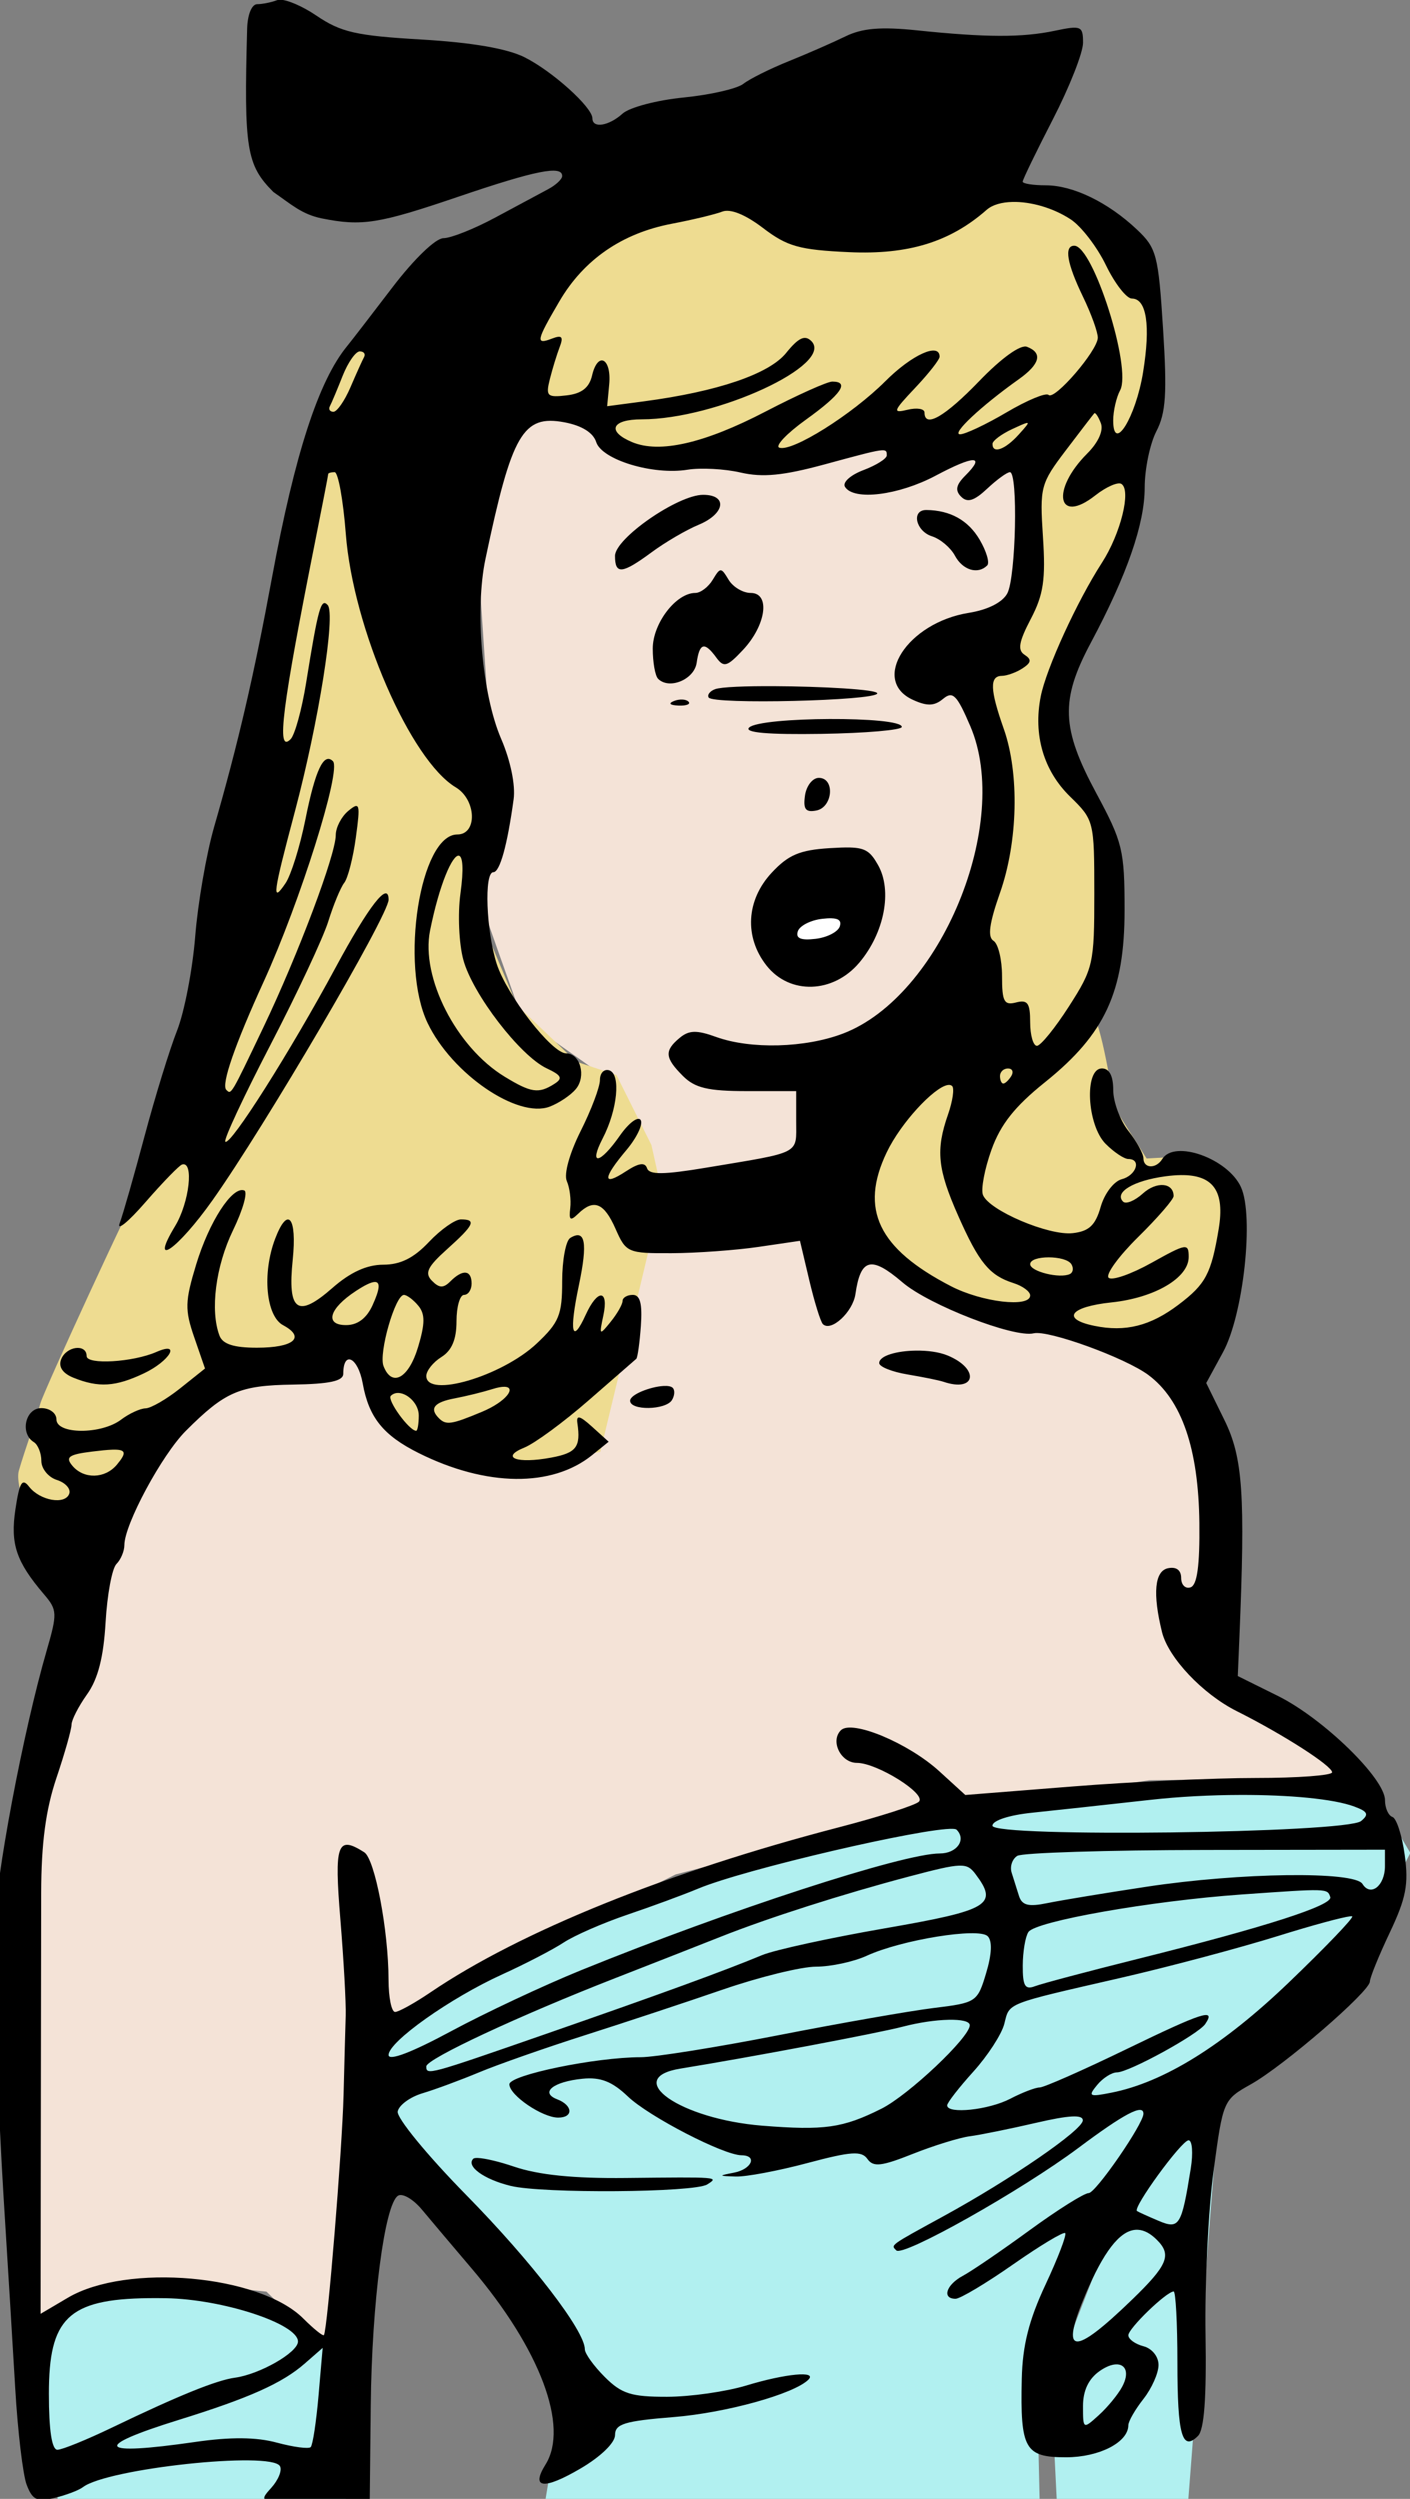 <?xml version="1.0" encoding="UTF-8" standalone="no"?>
<svg
   xmlns:dc="http://purl.org/dc/elements/1.1/"
   xmlns:cc="http://creativecommons.org/ns#"
   xmlns:rdf="http://www.w3.org/1999/02/22-rdf-syntax-ns#"
   xmlns:svg="http://www.w3.org/2000/svg"
   xmlns="http://www.w3.org/2000/svg"
   xmlns:sodipodi="http://sodipodi.sourceforge.net/DTD/sodipodi-0.dtd"
   xmlns:inkscape="http://www.inkscape.org/namespaces/inkscape"
   sodipodi:docname="hello-readers-col.svg"
   inkscape:version="0.92.3 (2405546, 2018-03-11)"
   id="svg1487"
   version="1.1"
   viewBox="0 0 49.501 87.732"
   height="87.732mm"
   width="49.501mm">
  <rect x="0" y="0" width="49.501" height="87.732" fill="#808080" stroke="none"/>
  <title
     id="title1537">Hello readers</title>
  <defs
     id="defs1481" />
  <sodipodi:namedview
     inkscape:window-maximized="1"
     inkscape:window-y="-8"
     inkscape:window-x="3832"
     inkscape:window-height="1017"
     inkscape:window-width="1920"
     fit-margin-bottom="0"
     fit-margin-right="0"
     fit-margin-left="0"
     fit-margin-top="0"
     inkscape:snap-global="false"
     showgrid="false"
     inkscape:document-rotation="0"
     inkscape:current-layer="layer1"
     inkscape:document-units="mm"
     inkscape:cy="105.71465"
     inkscape:cx="451.90668"
     inkscape:zoom="1.4"
     inkscape:pageshadow="2"
     inkscape:pageopacity="0.0"
     borderopacity="1.0"
     bordercolor="#666666"
     pagecolor="#ffffff"
     id="base" />
  <g
     transform="translate(130.245,5.813)"
     id="layer1"
     inkscape:groupmode="layer"
     inkscape:label="Lager 1">
    <path
       style="fill:#b1f0f0;fill-opacity:1;stroke:none;stroke-width:1px;stroke-linecap:butt;stroke-linejoin:miter;stroke-opacity:1"
       d="M 161.428 279.441 L 153.928 285.156 L 147.5 294.799 L 142.5 307.656 L 139.285 316.941 L 140.357 338.369 L 156.785 339.441 L 161.428 279.441 z M 26.428 302.656 L 13.215 304.084 L 5 308.727 L 4.643 314.441 L 8.572 336.227 C 8.572 336.227 42.142 335.869 44.285 335.869 C 46.428 335.869 47.143 312.656 47.143 312.656 L 35.715 304.799 L 26.428 302.656 z "
       transform="matrix(0.265,0,0,0.265,-130.245,-5.813)"
       id="path9" />
    <path
       style="fill:#b1f0f0;stroke:none;stroke-width:0.265px;stroke-linecap:butt;stroke-linejoin:miter;stroke-opacity:1;fill-opacity:1"
       d="m -116.733,65.572 c 0.567,-0.283 3.969,-2.551 4.441,-2.835 0.472,-0.283 6.804,-2.74 6.804,-2.74 l 8.504,-2.268 c 0,0 4.819,-0.567 5.197,-0.661 0.378,-0.094 6.898,-0.378 6.898,-0.378 h 2.646 l 1.512,2.551 -2.362,4.536 -4.441,3.402 -3.969,4.158 -2.362,5.481 0.189,8.221 -18.143,1.323 0.945,-5.764 0.945,-2.835 c 0,0 -2.173,-2.551 -2.551,-3.402 -0.378,-0.85 -4.536,-4.914 -4.536,-4.914 z"
       id="path4522"
       inkscape:connector-curvature="0" />
    <path
       style="fill:#f4e3d7;stroke:none;stroke-width:0.265px;stroke-linecap:butt;stroke-linejoin:miter;stroke-opacity:1"
       d="m -129.017,75.871 1.984,-1.228 2.457,-0.378 3.685,0.378 c 0,0 3.307,3.213 3.024,2.74 -0.283,-0.472 1.134,-12.095 1.134,-12.095 0,0 2.079,-0.945 2.551,-1.323 0.472,-0.378 7.654,-3.969 7.654,-3.969 l 8.032,-2.079 3.402,-0.472 5.197,-0.756 6.237,-0.094 1.228,0.094 c 0,0 -1.795,-2.457 -2.268,-2.457 -0.472,0 -2.551,-0.756 -2.551,-1.323 0,-0.567 -0.756,-8.882 -0.756,-8.882 l -1.512,-2.362 -3.874,-1.323 -1.606,-0.095 -3.118,-1.512 -3.307,-2.551 4.914,-8.977 1.701,-4.063 -1.134,-6.048 1.89,-1.89 c 0,0 -0.094,-4.914 0.189,-5.292 0.283,-0.378 -1.323,0.661 -1.323,0.661 l -0.378,-0.756 -1.701,0.472 -1.606,-1.039 -3.874,1.323 -2.457,-0.85 -1.323,0.661 -1.606,-0.567 -1.134,-1.134 h -4.536 l 0.85,12.757 c 0,0 -0.756,3.118 -0.661,3.591 0.095,0.472 1.701,4.914 1.701,4.914 l 3.213,2.268 -0.85,3.402 -0.85,3.874 -2.457,5.386 h -2.173 l -1.323,-1.134 -1.134,-2.079 -1.512,-0.189 c 0,0 -0.472,1.039 -0.85,1.039 -0.378,0 -4.063,0.945 -4.063,0.945 l -3.307,5.953 -1.606,7.371 -0.661,6.237 z"
       id="path4531"
       inkscape:connector-curvature="0"
       sodipodi:nodetypes="cccccccccccccssccccccccccccccccccccccccccccccccsccccc" />
    <rect
       style="opacity:1;fill:#ffffff;fill-opacity:1;stroke:none;stroke-width:0.265;stroke-linejoin:miter;stroke-miterlimit:4;stroke-dasharray:none;stroke-dashoffset:0;stroke-opacity:1;paint-order:markers fill stroke"
       id="rect4529"
       width="2.551"
       height="2.74"
       x="-102.653"
       y="25.034" />
    <path
       style="fill:#eedc91;stroke:none;stroke-width:0.265px;stroke-linecap:butt;stroke-linejoin:miter;stroke-opacity:1;fill-opacity:1"
       d="m -128.734,48.657 c 0,0 -1.039,-2.173 -0.85,-2.835 0.189,-0.661 0.661,-1.984 0.756,-2.362 0.095,-0.378 3.307,-7.371 3.591,-7.749 0.283,-0.378 4.819,-19.938 4.819,-19.938 l 1.795,-7.56 1.228,-2.646 11.15,-5.008 7.371,-0.472 3.874,0.756 2.362,0.189 3.024,2.551 -0.094,2.457 -0.661,4.347 -0.189,2.929 -2.079,3.969 -0.85,2.551 1.795,2.457 0.85,2.457 -0.756,4.914 -0.283,0.85 c 0,0 -0.378,-1.417 0,-0.756 0.378,0.661 0.756,3.307 0.756,3.307 l 1.134,1.795 1.606,-0.094 1.512,0.85 -0.661,4.63 -2.079,1.323 -1.795,-0.283 c 0,0 -0.945,-0.945 -2.173,-0.945 -1.228,0 -1.89,0.283 -2.268,0 -0.378,-0.283 -3.685,-2.74 -3.685,-2.74 0,0 -1.039,-4.536 -0.661,-4.914 0.378,-0.378 3.213,-2.457 3.307,-2.835 0.094,-0.378 1.89,-6.331 1.89,-6.331 l -0.661,-6.52 1.512,-1.795 0.378,-5.292 -1.606,1.134 -0.283,-1.512 -2.74,0.945 -0.661,-1.701 -2.929,1.606 -4.536,-0.378 -1.795,-0.189 -1.134,-1.134 -3.685,-0.756 c 0,0 -1.134,10.772 -1.134,11.245 0,0.472 1.512,3.591 1.512,3.591 l -0.567,3.78 1.228,2.929 2.079,1.984 1.417,0.472 1.228,2.457 0.378,1.701 -0.945,3.969 -1.228,5.103 -3.307,0.567 c 0,0 -2.835,-0.567 -3.213,-0.85 -0.378,-0.283 -1.606,-2.268 -1.606,-2.268 l -0.661,-1.039 -1.134,0.567 -3.685,0.378 c 0,0 -2.268,3.118 -2.457,3.496 -0.189,0.378 -3.496,2.646 -3.496,2.646 z"
       id="path4533"
       inkscape:connector-curvature="0" />
    <path
       sodipodi:nodetypes="ssscccssssssssssssssssssssssssssssssssssssssscssssssssssssssssssscsssssssssssssscsssssssssssscssscccccssssssssssssccsssssscssccssccccsssssssssscccscsssccsssssssssssssssssssssssssssssccccsssssscsscscssccsssscccssssssssscsssssssssssssssssssssssssssscsscsssssssscsssssssssssssssssccccccsssssssssssssssssssssssscssssssssssssssssssssscsscsssssssssssssssscccssscsssssssssssscsssssssssccssssssssssssssssssssssssssscsssscssscscssssssscsssssssssssssssssssssssssssssssssssssssssssssssssssssscsssssssssssssssssssssscccsssssssssssscssssssssssssssssssssssssssssssscssssssssscsssssssccsssssssssssssscsssscssssssssssssssssssssssssssscssssssssssssscssssscsssssccsssssssssssscsss"
       transform="scale(0.265)"
       d="m -454.426,-21.969 c -0.141,1.29e-4 -0.262,0.018 -0.357,0.055 -0.766,0.294 -1.951,0.533 -2.635,0.533 -0.718,0 -1.281,1.373 -1.332,3.25 -0.432,15.938 -0.089,18.065 3.486,21.641 2.385,1.643 3.725,2.929 6.377,3.484 5.363,1.073 7.548,0.727 18.111,-2.867 10.242,-3.485 13.764,-4.189 13.764,-2.746 0,0.42 -0.841,1.207 -1.867,1.75 -1.026,0.543 -4.16,2.226 -6.965,3.738 -2.805,1.512 -5.909,2.75 -6.896,2.75 -1.036,0 -3.904,2.766 -6.783,6.543 -2.743,3.599 -5.438,7.094 -5.988,7.766 -3.79,4.628 -6.926,14.298 -9.953,30.691 -2.397,12.979 -4.469,21.909 -7.66,33.002 -1.029,3.576 -2.156,10.101 -2.506,14.5 -0.35,4.399 -1.434,10.023 -2.41,12.498 -0.976,2.475 -2.916,8.775 -4.309,14 -1.393,5.225 -2.871,10.4 -3.285,11.5 -0.414,1.1 1.12,-0.149 3.406,-2.775 2.287,-2.627 4.47,-4.877 4.854,-5 1.601,-0.514 0.975,5.029 -0.922,8.164 -3.49,5.767 0.327,3.115 4.98,-3.461 6.977,-9.86 23.305,-37.732 23.305,-39.783 0,-2.55 -2.585,0.759 -7.023,8.992 -6.016,11.16 -13.966,23.708 -14.611,23.062 -0.244,-0.244 2.449,-6.015 5.982,-12.822 3.534,-6.808 6.984,-14.177 7.668,-16.377 0.684,-2.2 1.636,-4.496 2.113,-5.102 0.478,-0.605 1.169,-3.305 1.535,-6 0.611,-4.492 0.529,-4.784 -0.998,-3.525 -0.916,0.755 -1.666,2.204 -1.666,3.221 0,2.571 -4.992,15.838 -9.561,25.406 -4.381,9.176 -4.275,8.997 -4.943,8.328 -0.69,-0.69 1.134,-5.966 4.955,-14.328 4.834,-10.581 10.325,-28.058 9.176,-29.207 -1.214,-1.214 -2.331,1.151 -3.645,7.707 -0.716,3.575 -1.906,7.388 -2.643,8.473 -1.837,2.705 -1.679,1.492 1.236,-9.473 3.164,-11.899 5.439,-26.214 4.355,-27.395 -0.886,-0.964 -1.257,0.379 -2.859,10.326 -0.57,3.538 -1.495,6.891 -2.055,7.451 -1.92,1.92 -1.175,-3.986 3.389,-26.883 0.877,-4.4 1.594,-8.113 1.594,-8.25 8e-5,-0.138 0.383,-0.25 0.852,-0.25 0.468,0 1.135,3.682 1.482,8.184 0.962,12.471 8.552,29.963 14.568,33.574 2.733,1.64 2.889,6.242 0.211,6.242 -4.939,0 -7.653,17.253 -3.934,25 3.229,6.725 11.925,12.671 16.17,11.057 1.228,-0.467 2.785,-1.514 3.459,-2.326 1.409,-1.698 0.585,-4.73 -1.285,-4.73 -1.89,0 -7.858,-7.691 -9.197,-11.854 -1.398,-4.346 -1.688,-12.146 -0.451,-12.146 0.867,0 1.854,-3.547 2.691,-9.668 0.257,-1.881 -0.415,-5.132 -1.652,-8 -2.531,-5.868 -3.506,-17.044 -2.08,-23.832 3.489,-16.604 4.955,-19.138 10.469,-18.104 2.293,0.43 3.807,1.373 4.201,2.615 0.747,2.352 7.53,4.406 12.102,3.664 1.747,-0.284 4.912,-0.115 7.035,0.375 2.916,0.673 5.636,0.409 11.121,-1.08 8.275,-2.247 8.238,-2.24 8.238,-1.189 0,0.429 -1.392,1.305 -3.092,1.947 -1.728,0.652 -2.805,1.63 -2.441,2.219 1.15,1.861 7.1,1.126 12.012,-1.486 5.124,-2.725 6.649,-2.731 3.934,-0.016 -1.245,1.245 -1.391,1.975 -0.561,2.805 0.83,0.83 1.728,0.554 3.449,-1.062 1.28,-1.203 2.637,-2.188 3.014,-2.188 1.093,0 0.793,13.931 -0.346,16.059 -0.639,1.193 -2.58,2.176 -5.094,2.578 -8.154,1.304 -13.065,8.952 -7.404,11.531 1.885,0.859 2.829,0.828 3.986,-0.133 1.294,-1.074 1.825,-0.544 3.605,3.604 5.53,12.885 -3.936,35.789 -16.832,40.727 -5.014,1.92 -12.257,2.116 -16.844,0.457 -2.574,-0.931 -3.582,-0.904 -4.82,0.123 -2.056,1.707 -1.976,2.645 0.434,5.055 1.59,1.59 3.333,2 8.5,2 h 6.5 v 3.98 c 0,4.456 0.798,4.043 -11.936,6.166 -5.642,0.941 -7.529,0.958 -7.824,0.072 -0.275,-0.826 -1.097,-0.703 -2.814,0.422 -3.12,2.044 -3.09,0.937 0.08,-2.83 1.379,-1.638 2.23,-3.428 1.891,-3.977 -0.339,-0.548 -1.579,0.381 -2.756,2.066 -2.666,3.816 -4.183,4.05 -2.27,0.35 1.957,-3.785 2.415,-8.479 0.879,-8.996 -0.687,-0.231 -1.25,0.339 -1.25,1.268 0,0.928 -1.144,3.966 -2.543,6.75 -1.484,2.954 -2.252,5.723 -1.846,6.646 0.383,0.87 0.587,2.482 0.455,3.582 -0.194,1.613 0.009,1.758 1.047,0.75 2.073,-2.014 3.431,-1.466 4.957,2 1.387,3.152 1.611,3.249 7.43,3.223 3.3,-0.015 8.475,-0.389 11.5,-0.832 l 5.5,-0.807 1.238,5.238 c 0.681,2.88 1.489,5.489 1.797,5.797 1.074,1.074 3.967,-1.591 4.311,-3.971 0.687,-4.764 2.086,-5.111 6.246,-1.551 3.492,2.989 14.77,7.367 17.369,6.742 1.937,-0.465 12.128,3.238 15.199,5.523 4.417,3.287 6.645,9.758 6.752,19.615 0.061,5.645 -0.29,8.218 -1.162,8.514 -0.688,0.233 -1.25,-0.321 -1.25,-1.232 0,-1.049 -0.642,-1.524 -1.75,-1.295 -1.765,0.366 -2.044,3.361 -0.787,8.457 0.839,3.402 5.393,8.217 9.912,10.48 6.086,3.048 12.621,7.24 12.623,8.098 9.9e-4,0.412 -4.544,0.75 -10.1,0.75 -5.556,0 -16.49,0.507 -24.299,1.127 l -14.197,1.127 -3.43,-3.131 c -4.115,-3.759 -11.611,-6.885 -13.053,-5.443 -1.435,1.435 -0.013,4.32 2.129,4.32 2.666,0 9.239,4.113 8.213,5.139 -0.476,0.476 -5.234,2.001 -10.574,3.389 -22.634,5.883 -42.248,13.806 -54.121,21.863 -2.115,1.435 -4.232,2.609 -4.705,2.609 -0.473,0 -0.864,-1.913 -0.867,-4.25 -0.009,-6.575 -1.807,-16.013 -3.221,-16.91 -3.58,-2.272 -3.984,-1.132 -3.158,8.91 0.441,5.362 0.758,11.1 0.705,12.75 -0.054,1.65 -0.18,6.375 -0.283,10.5 -0.18,7.215 -2.14,31.171 -2.602,31.811 -0.123,0.171 -1.35,-0.815 -2.727,-2.191 -5.81,-5.81 -23.388,-7.367 -31.193,-2.762 l -3.617,2.135 0.027,-23.246 c 0.017,-12.785 0.039,-27.423 0.051,-32.529 0.016,-6.587 0.603,-11.008 2.021,-15.219 1.1,-3.264 2,-6.443 2,-7.062 0,-0.62 0.929,-2.433 2.064,-4.027 1.444,-2.028 2.18,-4.899 2.449,-9.553 0.212,-3.66 0.858,-7.128 1.436,-7.705 0.577,-0.577 1.051,-1.704 1.051,-2.504 0,-2.728 4.966,-11.958 8.143,-15.135 5.205,-5.205 7.099,-6.024 14.195,-6.131 4.83,-0.072 6.662,-0.466 6.662,-1.432 0,-3.145 1.958,-2.177 2.576,1.273 0.809,4.513 2.719,6.889 7.424,9.236 8.955,4.467 17.663,4.563 22.984,0.254 l 2.174,-1.76 -2.18,-1.973 c -1.654,-1.497 -2.127,-1.612 -1.961,-0.477 0.461,3.153 -0.127,3.927 -3.465,4.553 -4.548,0.853 -6.83,-0.003 -3.553,-1.332 1.375,-0.558 5.2,-3.37 8.5,-6.248 3.3,-2.878 6.144,-5.356 6.318,-5.506 0.175,-0.15 0.449,-2.117 0.609,-4.371 0.209,-2.932 -0.096,-4.1 -1.068,-4.1 -0.748,0 -1.359,0.364 -1.359,0.809 0,0.445 -0.706,1.682 -1.568,2.75 -1.501,1.858 -1.543,1.824 -0.98,-0.809 0.747,-3.496 -0.755,-3.574 -2.328,-0.121 -1.833,4.024 -2.222,2.349 -0.908,-3.914 1.186,-5.656 0.849,-7.49 -1.148,-6.256 -0.587,0.363 -1.066,2.942 -1.066,5.732 0,4.461 -0.406,5.455 -3.359,8.24 -4.619,4.356 -14.641,7.305 -14.641,4.309 0,-0.693 0.9,-1.821 2,-2.508 1.38,-0.862 2,-2.332 2,-4.74 0,-1.92 0.45,-3.492 1,-3.492 0.55,0 1,-0.675 1,-1.5 0,-1.808 -1.168,-1.934 -2.801,-0.301 -0.933,0.933 -1.477,0.919 -2.449,-0.066 -1.003,-1.016 -0.608,-1.844 2,-4.186 3.598,-3.231 3.93,-3.947 1.834,-3.947 -0.778,0 -2.689,1.35 -4.246,3 -2.006,2.125 -3.771,3 -6.051,3 -2.168,0 -4.362,1.005 -6.723,3.078 -4.618,4.055 -5.967,3.103 -5.264,-3.715 0.588,-5.697 -0.655,-7.193 -2.326,-2.799 -1.735,4.564 -1.214,10.238 1.053,11.451 3.019,1.616 1.423,2.984 -3.48,2.984 -3.03,0 -4.515,-0.476 -4.939,-1.582 -1.273,-3.317 -0.517,-9.233 1.787,-13.982 1.317,-2.715 1.984,-5.089 1.482,-5.275 -1.585,-0.589 -4.646,4.136 -6.375,9.84 -1.476,4.872 -1.504,5.971 -0.244,9.627 l 1.424,4.127 -3.287,2.623 c -1.808,1.443 -3.875,2.637 -4.592,2.654 -0.717,0.018 -2.176,0.693 -3.244,1.5 -2.62,1.982 -8.559,1.96 -8.559,-0.031 0,-0.833 -0.889,-1.5 -2,-1.5 -2.121,0 -2.865,3.347 -1,4.5 0.55,0.34 1,1.462 1,2.492 0,1.03 0.924,2.167 2.055,2.525 1.13,0.359 1.871,1.176 1.646,1.816 -0.533,1.52 -3.887,0.933 -5.334,-0.934 -0.908,-1.172 -1.264,-0.577 -1.801,3.002 -0.691,4.606 0.096,6.944 3.797,11.283 1.752,2.054 1.772,2.504 0.326,7.5 -3.143,10.862 -6.767,30.127 -6.924,36.814 -0.135,5.738 0.499,23.815 1.262,36 0.499,7.975 1.18,19.171 1.514,24.881 0.334,5.71 1.017,11.458 1.518,12.773 h 0.002 c 0.758,1.995 1.369,2.282 3.676,1.73 1.521,-0.364 3.216,-1.003 3.766,-1.424 3.238,-2.475 24.866,-4.795 26.1,-2.799 0.328,0.531 -0.192,1.837 -1.156,2.902 -1.719,1.899 -1.609,1.935 5.652,1.932 l 7.404,-0.004 0.135,-12.854 c 0.144,-13.66 1.842,-26.697 3.619,-27.795 0.591,-0.365 2.013,0.464 3.16,1.842 1.147,1.378 4.111,4.887 6.586,7.797 9.066,10.66 12.938,20.941 9.787,25.986 -1.986,3.18 -0.235,3.377 4.635,0.523 2.682,-1.572 4.578,-3.41 4.578,-4.439 0,-1.471 1.26,-1.858 7.75,-2.379 6.95,-0.558 15.972,-3.062 17.871,-4.961 1.196,-1.196 -3.027,-0.798 -8.213,0.775 -2.7,0.819 -7.434,1.494 -10.521,1.5 -4.74,0.009 -6.024,-0.399 -8.25,-2.625 -1.45,-1.45 -2.637,-3.098 -2.637,-3.662 0,-2.455 -7.038,-11.612 -15.711,-20.441 -5.159,-5.252 -9.246,-10.235 -9.084,-11.072 0.162,-0.837 1.645,-1.924 3.295,-2.416 1.65,-0.492 5.025,-1.74 7.5,-2.773 2.475,-1.034 8.775,-3.244 14,-4.91 5.225,-1.666 13.46,-4.392 18.299,-6.059 4.839,-1.666 10.395,-3.029 12.348,-3.029 1.953,0 4.97,-0.65 6.703,-1.445 4.611,-2.115 14.837,-3.769 16.016,-2.59 0.627,0.627 0.556,2.356 -0.203,4.889 -1.148,3.833 -1.298,3.933 -6.918,4.621 -3.159,0.387 -12.44,2.014 -20.623,3.615 -8.183,1.601 -16.387,2.91 -18.23,2.91 -5.97,0 -17.391,2.356 -17.391,3.588 0,1.442 4.351,4.412 6.465,4.412 2.049,0 1.959,-1.623 -0.133,-2.426 -2.32,-0.89 -0.531,-2.337 3.369,-2.725 2.38,-0.237 3.919,0.367 6,2.354 2.784,2.657 12.663,7.769 15.049,7.787 2.156,0.017 1.36,1.85 -1,2.305 -2.093,0.403 -2.076,0.439 0.25,0.512 1.375,0.043 5.65,-0.763 9.5,-1.791 5.778,-1.543 7.165,-1.635 7.939,-0.531 0.769,1.096 1.853,0.973 6,-0.676 2.784,-1.107 6.186,-2.158 7.561,-2.338 1.375,-0.18 5.312,-0.979 8.75,-1.775 4.436,-1.028 6.241,-1.121 6.219,-0.322 -0.036,1.278 -9.524,7.8 -18.469,12.695 -7.186,3.933 -6.981,3.783 -6.24,4.523 0.894,0.894 16.581,-7.94 24.158,-13.604 6.051,-4.523 8.582,-5.852 8.582,-4.504 0,1.352 -6.321,10.516 -7.254,10.516 -0.595,0 -4.111,2.209 -7.812,4.91 -3.702,2.701 -7.676,5.417 -8.832,6.035 -2.237,1.197 -2.839,3.055 -0.99,3.055 0.611,0 4.038,-2.047 7.617,-4.549 3.579,-2.502 6.687,-4.37 6.906,-4.15 0.22,0.22 -0.953,3.292 -2.607,6.826 -2.199,4.699 -3.045,8.052 -3.145,12.465 -0.211,9.327 0.398,10.408 5.855,10.408 4.403,0 8.262,-1.984 8.262,-4.248 0,-0.515 0.9,-2.08 2,-3.479 1.1,-1.398 2,-3.425 2,-4.502 0,-1.118 -0.859,-2.184 -2,-2.482 -1.1,-0.288 -2,-0.941 -2,-1.453 0,-0.905 4.998,-5.741 6,-5.805 0.275,-0.017 0.5,4.206 0.5,9.385 0,9.636 0.622,11.861 2.729,9.754 0.821,-0.821 1.135,-5.031 0.998,-13.434 -0.11,-6.73 0.37,-16.478 1.064,-21.662 1.254,-9.357 1.289,-9.44 4.959,-11.5 4.356,-2.444 15.75,-12.287 15.75,-13.605 0,-0.503 1.183,-3.416 2.631,-6.473 2.165,-4.572 2.517,-6.396 1.986,-10.277 -0.355,-2.596 -1.088,-4.869 -1.631,-5.053 -0.542,-0.183 -0.986,-1.188 -0.986,-2.232 0,-2.862 -8.192,-10.828 -14.193,-13.803 l -5.307,-2.631 0.209,-5 c 0.799,-19.074 0.466,-23.938 -1.977,-28.912 l -2.412,-4.91 2.227,-4.09 c 2.705,-4.971 4.123,-18.024 2.375,-21.861 -1.726,-3.789 -8.816,-6.324 -10.422,-3.727 -0.827,1.337 -2.5,1.276 -2.5,-0.092 0,-0.601 -0.9,-2.236 -2,-3.635 -1.1,-1.398 -2,-3.832 -2,-5.408 0,-1.88 -0.516,-2.865 -1.5,-2.865 -2.363,0 -1.988,7.512 0.5,10 1.1,1.1 2.45,2 3,2 1.774,0 1.062,2.172 -0.879,2.68 -1.041,0.272 -2.284,1.904 -2.783,3.656 -0.698,2.447 -1.536,3.238 -3.697,3.488 -3.168,0.367 -11.117,-3.017 -11.904,-5.068 -0.286,-0.745 0.218,-3.424 1.121,-5.953 1.206,-3.379 3.089,-5.758 7.094,-8.971 7.956,-6.382 10.549,-11.987 10.549,-22.811 0,-7.941 -0.255,-8.995 -3.75,-15.488 -4.639,-8.619 -4.774,-12.332 -0.723,-19.924 4.789,-8.974 7.139,-15.747 7.139,-20.568 0,-2.454 0.698,-5.812 1.551,-7.461 1.255,-2.426 1.423,-5.009 0.883,-13.539 -0.622,-9.82 -0.858,-10.72 -3.451,-13.17 -3.832,-3.62 -8.47,-5.871 -12.1,-5.871 -1.677,0 -3.049,-0.219 -3.049,-0.486 0,-0.267 1.799,-3.98 3.998,-8.25 2.199,-4.27 3.999,-8.835 4,-10.145 0.002,-2.225 -0.244,-2.329 -3.748,-1.592 -4.326,0.91 -9.1,0.896 -18.234,-0.055 -4.807,-0.5 -7.264,-0.293 -9.5,0.801 -1.659,0.811 -5.041,2.292 -7.516,3.289 -2.475,0.997 -5.175,2.344 -6,2.992 -0.825,0.648 -4.39,1.464 -7.924,1.814 -3.533,0.35 -7.17,1.309 -8.08,2.133 -1.818,1.645 -3.996,1.992 -3.996,0.635 0,-1.475 -5.3,-6.252 -8.986,-8.098 -2.306,-1.155 -6.996,-1.962 -13.646,-2.35 -8.679,-0.506 -10.681,-0.962 -13.941,-3.174 -1.832,-1.243 -3.851,-2.104 -4.84,-2.104 z m 97.076,26.785 c 2.389,-0.05 5.345,0.764 7.705,2.311 1.392,0.912 3.494,3.645 4.67,6.074 1.176,2.429 2.722,4.418 3.434,4.418 1.955,0 2.494,3.564 1.48,9.791 -0.972,5.97 -3.953,10.764 -3.953,6.357 0,-1.254 0.413,-3.054 0.918,-3.998 1.569,-2.933 -3.576,-19.15 -6.076,-19.15 -1.375,0 -0.971,2.358 1.158,6.764 1.1,2.277 1.981,4.723 1.959,5.438 -0.054,1.735 -5.753,8.339 -6.527,7.564 -0.335,-0.335 -2.839,0.705 -5.564,2.312 -2.726,1.607 -5.499,2.915 -6.162,2.906 -1.186,-0.016 2.797,-3.75 7.766,-7.281 2.838,-2.017 3.22,-3.502 1.107,-4.312 -0.857,-0.329 -3.369,1.473 -6.316,4.531 -4.574,4.746 -7.262,6.29 -7.262,4.172 0,-0.499 -1.012,-0.661 -2.25,-0.361 -2.021,0.49 -1.919,0.196 1,-2.891 1.788,-1.89 3.25,-3.752 3.25,-4.139 0,-1.925 -3.666,-0.272 -7.172,3.234 -4.434,4.434 -12.336,9.395 -14.053,8.822 -0.624,-0.208 0.972,-1.89 3.545,-3.738 4.638,-3.331 5.805,-5.021 3.465,-5.021 -0.668,0 -4.639,1.783 -8.826,3.961 -8.132,4.231 -14.07,5.589 -17.709,4.053 -3.386,-1.429 -2.705,-3.014 1.295,-3.014 9.868,0 25.616,-7.282 22.449,-10.381 -0.849,-0.831 -1.704,-0.423 -3.318,1.58 -2.256,2.799 -9.081,5.123 -18.857,6.42 l -4.861,0.645 L -410.785,29 c 0.328,-3.48 -1.507,-4.443 -2.268,-1.189 -0.38,1.627 -1.379,2.405 -3.379,2.637 -2.577,0.299 -2.781,0.101 -2.215,-2.156 0.343,-1.367 0.93,-3.28 1.303,-4.252 0.524,-1.365 0.297,-1.621 -0.996,-1.125 -2.232,0.856 -2.132,0.341 0.967,-4.947 3.233,-5.517 8.296,-9.007 14.883,-10.262 2.737,-0.521 5.742,-1.244 6.678,-1.605 1.083,-0.418 3.053,0.375 5.422,2.182 3.195,2.437 4.805,2.888 11.395,3.188 7.838,0.356 13.366,-1.345 18.209,-5.602 0.775,-0.681 2.004,-1.021 3.438,-1.051 z m -86.482,19.803 c 0.541,0 0.8,0.337 0.574,0.75 -0.226,0.412 -1.037,2.212 -1.803,4 -0.766,1.788 -1.781,3.25 -2.256,3.25 -0.477,0 -0.686,-0.337 -0.467,-0.75 0.219,-0.412 0.976,-2.212 1.682,-4 0.706,-1.788 1.728,-3.25 2.27,-3.25 z m 97.371,8.18 c 0.178,0.016 0.517,0.563 0.812,1.332 0.373,0.971 -0.333,2.546 -1.799,4.012 -4.854,4.854 -3.966,9.508 1.061,5.555 1.434,-1.128 2.99,-1.814 3.457,-1.525 1.332,0.823 -0.092,6.594 -2.578,10.447 -3.308,5.126 -7.38,14.024 -8.107,17.715 -1.006,5.101 0.377,9.828 3.877,13.25 3.188,3.116 3.218,3.241 3.221,12.855 0.003,9.31 -0.135,9.925 -3.352,14.945 -1.845,2.879 -3.757,5.234 -4.25,5.234 -0.493,0 -0.895,-1.403 -0.895,-3.117 0,-2.548 -0.339,-3.027 -1.863,-2.629 -1.587,0.415 -1.865,-0.102 -1.865,-3.49 0,-2.188 -0.508,-4.292 -1.129,-4.676 -0.807,-0.499 -0.561,-2.314 0.863,-6.367 2.375,-6.757 2.582,-15.804 0.494,-21.721 -1.828,-5.18 -1.892,-6.996 -0.25,-7.016 0.688,-0.008 1.925,-0.458 2.75,-1 1.157,-0.76 1.216,-1.169 0.258,-1.789 -0.953,-0.617 -0.76,-1.723 0.824,-4.75 1.684,-3.217 1.981,-5.221 1.613,-10.848 -0.434,-6.645 -0.321,-7.074 3.037,-11.5 1.918,-2.529 3.608,-4.729 3.754,-4.891 0.018,-0.02 0.041,-0.03 0.066,-0.027 z m -8.938,1.301 c 0.228,0.026 -0.198,0.507 -1.148,1.557 -1.803,1.993 -3.473,2.578 -3.459,1.213 0.004,-0.413 1.183,-1.295 2.621,-1.963 0.959,-0.445 1.562,-0.721 1.848,-0.791 0.06,-0.015 0.106,-0.019 0.139,-0.016 z m -42.943,9.52 c -3.345,0 -11.672,5.774 -11.672,8.094 0,2.5 0.935,2.405 4.873,-0.5 1.794,-1.324 4.583,-2.953 6.195,-3.621 3.511,-1.454 3.894,-3.973 0.604,-3.973 z m 29.578,2.014 c -2.032,-0.022 -1.426,2.796 0.75,3.486 1.101,0.349 2.466,1.506 3.035,2.568 1.025,1.916 3.039,2.524 4.271,1.291 0.352,-0.352 -0.102,-1.894 -1.008,-3.428 -1.515,-2.564 -3.886,-3.884 -7.049,-3.918 z m -27.25,7.986 c -0.275,0 -0.551,0.417 -1.051,1.25 -0.577,0.962 -1.617,1.75 -2.311,1.75 -2.555,0 -5.639,4.033 -5.639,7.373 0,1.812 0.319,3.612 0.709,4.002 1.476,1.476 4.794,0.096 5.109,-2.125 0.376,-2.647 1.039,-2.826 2.596,-0.697 0.996,1.363 1.43,1.242 3.525,-0.988 3.087,-3.286 3.675,-7.564 1.041,-7.564 -1.035,0 -2.354,-0.788 -2.932,-1.75 -0.5,-0.833 -0.774,-1.25 -1.049,-1.25 z m 7.078,15.352 c -3.744,-0.019 -7.006,0.097 -7.822,0.398 -0.684,0.253 -1.065,0.751 -0.846,1.105 0.584,0.946 22.046,0.432 22.332,-0.535 0.158,-0.535 -7.424,-0.938 -13.664,-0.969 z m -12.162,1.771 c -0.347,-0.014 -0.743,0.049 -1.104,0.193 -0.798,0.319 -0.561,0.557 0.604,0.605 1.054,0.043 1.645,-0.193 1.312,-0.525 -0.166,-0.166 -0.465,-0.259 -0.812,-0.273 z m 19.514,2.578 c -4.877,0.021 -9.937,0.406 -10.668,1.137 -0.669,0.669 2.526,0.946 9.613,0.832 5.838,-0.094 10.616,-0.507 10.619,-0.92 0.005,-0.728 -4.688,-1.07 -9.564,-1.049 z m -1.43,7.799 c -0.825,0 -1.65,1.053 -1.832,2.34 -0.257,1.814 0.08,2.26 1.5,1.986 2.201,-0.424 2.501,-4.326 0.332,-4.326 z m 4.143,9.223 c -0.707,-0.019 -1.58,0.017 -2.688,0.086 -3.983,0.247 -5.495,0.888 -7.705,3.266 -3.373,3.628 -3.643,8.521 -0.678,12.291 3.066,3.898 8.843,3.713 12.299,-0.395 3.318,-3.943 4.39,-9.525 2.48,-12.912 -0.967,-1.715 -1.589,-2.278 -3.709,-2.336 z m -51.826,1.086 c 0.499,0.102 0.668,1.662 0.201,5.055 -0.368,2.675 -0.192,6.613 0.389,8.75 1.232,4.533 7.51,12.703 11.041,14.369 1.984,0.936 2.173,1.328 1,2.07 -2.082,1.317 -3.066,1.173 -6.582,-0.971 -6.394,-3.899 -11.113,-13.143 -9.873,-19.336 1.246,-6.222 2.993,-10.107 3.824,-9.937 z m 49.355,8.293 c 1.007,0.03 1.34,0.371 1.109,1.072 -0.24,0.73 -1.687,1.473 -3.217,1.652 -1.961,0.23 -2.653,-0.065 -2.346,-1 0.24,-0.73 1.687,-1.473 3.217,-1.652 0.49,-0.058 0.9,-0.082 1.236,-0.072 z m 23.387,19.898 c 0.582,0 0.781,0.45 0.441,1 -0.34,0.55 -0.816,1 -1.059,1 -0.243,0 -0.441,-0.45 -0.441,-1 0,-0.55 0.476,-1 1.059,-1 z m -7.982,2.191 c 0.121,-0.02 0.23,-0.021 0.326,0 0.103,0.022 0.19,0.069 0.262,0.141 0.311,0.311 0.065,2.005 -0.549,3.766 -1.642,4.71 -1.391,7.224 1.342,13.402 2.757,6.233 4.143,7.921 7.34,8.936 1.212,0.385 2.203,1.12 2.203,1.633 0,1.651 -6.378,0.907 -10.5,-1.225 -9.624,-4.976 -12.121,-10.177 -8.51,-17.727 1.882,-3.936 6.272,-8.627 8.086,-8.926 z m 30.865,11.934 c 4.351,-0.056 5.862,2.157 5.033,7.135 -0.989,5.942 -1.711,7.304 -5.312,10.029 -3.731,2.823 -7.037,3.656 -11.162,2.809 -4.431,-0.91 -3.248,-2.525 2.279,-3.107 5.72,-0.603 10.221,-3.251 10.221,-6.014 0,-1.865 -0.279,-1.819 -4.92,0.771 -2.706,1.511 -5.267,2.399 -5.691,1.975 -0.425,-0.425 1.339,-2.854 3.92,-5.398 2.581,-2.544 4.691,-4.982 4.691,-5.416 0,-1.795 -2.257,-1.987 -4.07,-0.346 -1.069,0.967 -2.247,1.454 -2.619,1.082 -1.227,-1.227 1.378,-2.792 5.59,-3.357 0.739,-0.099 1.419,-0.154 2.041,-0.162 z m -17.494,10.896 c 1.271,1.1e-4 2.635,0.304 3.01,0.91 0.316,0.512 0.23,1.097 -0.191,1.301 -1.33,0.643 -5.266,-0.331 -5.266,-1.303 0,-0.606 1.177,-0.908 2.447,-0.908 z m -89.303,3.266 c 0.811,-0.041 0.697,0.966 -0.268,3.084 -0.79,1.734 -1.984,2.629 -3.506,2.629 -2.883,0 -2.254,-2.192 1.299,-4.52 1.168,-0.766 1.988,-1.169 2.475,-1.193 z m 3.891,1.713 c 0.395,0 1.251,0.643 1.902,1.428 0.915,1.101 0.908,2.359 -0.033,5.5 h -0.002 c -1.24,4.137 -3.475,5.358 -4.572,2.498 -0.661,-1.723 1.55,-9.426 2.705,-9.426 z m -43.471,7.037 c -0.76,0.098 -1.604,0.623 -1.941,1.502 -0.382,0.996 0.196,1.854 1.643,2.436 3.333,1.341 5.562,1.201 9.332,-0.588 3.417,-1.621 4.975,-4.292 1.652,-2.832 -3.108,1.365 -9.25,1.731 -9.25,0.551 0,-0.835 -0.676,-1.166 -1.436,-1.068 z m 111.307,0.342 c -2.509,0.031 -4.871,0.663 -4.871,1.654 0,0.481 1.688,1.159 3.75,1.504 2.062,0.345 4.2,0.78 4.75,0.967 4.319,1.465 4.836,-1.708 0.566,-3.477 -1.132,-0.469 -2.69,-0.667 -4.195,-0.648 z m -33.467,4.686 c -1.708,0.1 -4.404,1.123 -4.404,1.955 0,1.326 4.713,1.253 5.541,-0.086 0.362,-0.587 0.41,-1.317 0.105,-1.621 -0.213,-0.213 -0.673,-0.281 -1.242,-0.248 z m -21.047,0.107 c 1.615,0.039 0.246,1.966 -2.98,3.314 -4.062,1.697 -4.757,1.801 -5.711,0.848 -1.29,-1.29 -0.638,-2.112 2.084,-2.627 1.513,-0.286 3.763,-0.84 5,-1.23 0.704,-0.222 1.235,-0.314 1.607,-0.305 z m -13.982,0.82 c 1.208,0.092 2.625,1.465 2.625,2.977 0,1.117 -0.156,2.031 -0.346,2.031 -0.927,0 -3.895,-4.092 -3.357,-4.629 0.296,-0.296 0.675,-0.409 1.078,-0.379 z m -38.01,7.512 c 1.952,-0.069 1.914,0.455 0.654,1.973 -1.578,1.901 -4.408,1.966 -5.926,0.137 -0.94,-1.132 -0.458,-1.475 2.627,-1.859 1.121,-0.14 1.994,-0.227 2.645,-0.25 z m 149.451,45.74 c 6.513,-0.019 12.37,0.52 15.113,1.535 1.806,0.668 1.984,1.045 0.908,1.926 -1.968,1.611 -48.838,2.203 -48.838,0.617 5e-5,-0.686 2.195,-1.405 5.25,-1.721 2.888,-0.298 9.938,-1.066 15.666,-1.705 3.849,-0.43 7.992,-0.641 11.9,-0.652 z m -38.047,4.494 c 0.253,0.011 0.416,0.047 0.48,0.111 1.331,1.331 0.044,3.15 -2.229,3.15 -4.856,0 -27.957,7.52 -47.521,15.469 -4.95,2.011 -12.712,5.654 -17.25,8.098 -5.22,2.811 -8.25,3.961 -8.25,3.131 0,-1.754 8.167,-7.544 15.055,-10.674 3.055,-1.388 6.72,-3.29 8.145,-4.227 1.424,-0.937 5.225,-2.597 8.445,-3.688 3.221,-1.09 7.43,-2.64 9.355,-3.445 6.205,-2.596 29.978,-8.093 33.77,-7.926 z m 57.23,2.762 v 2.191 c 0,2.59 -1.901,4.086 -2.979,2.344 -1.055,-1.707 -16.157,-1.512 -28.576,0.369 -5.47,0.828 -11.401,1.807 -13.18,2.174 -2.498,0.515 -3.352,0.295 -3.75,-0.957 -0.283,-0.892 -0.722,-2.282 -0.973,-3.09 -0.251,-0.807 0.086,-1.804 0.75,-2.215 0.663,-0.411 11.895,-0.762 24.957,-0.781 z m -56.449,2.113 c 1.172,-0.043 1.619,0.337 2.199,1.107 3.065,4.072 1.869,4.79 -12,7.197 -7.288,1.265 -14.6,2.861 -16.25,3.545 -5.153,2.137 -13.472,5.17 -28.645,10.445 -15.692,5.456 -15.855,5.502 -15.855,4.299 0,-0.978 12.278,-6.714 25,-11.68 5.225,-2.039 11.525,-4.512 14,-5.494 6.346,-2.518 16.229,-5.677 25,-7.992 3.481,-0.919 5.379,-1.385 6.551,-1.428 z m 47.486,3.254 c 1.457,0.042 1.528,0.331 1.721,0.908 0.364,1.092 -8.583,3.97 -25.381,8.164 -6.668,1.665 -12.855,3.307 -13.75,3.65 -1.305,0.501 -1.624,-0.04 -1.611,-2.732 0.008,-1.846 0.346,-3.849 0.75,-4.451 0.963,-1.434 16.238,-4.125 28.234,-4.973 5.737,-0.405 8.58,-0.609 10.037,-0.566 z m 4.367,3.455 c 0.149,-0.016 0.239,-0.013 0.264,0.012 0.196,0.196 -3.587,4.139 -8.406,8.762 -8.691,8.337 -16.551,13.219 -23.492,14.594 -2.967,0.588 -3.142,0.493 -1.896,-1.021 0.755,-0.918 1.935,-1.668 2.623,-1.668 1.582,0 10.77,-5.036 11.699,-6.412 1.445,-2.14 -0.292,-1.584 -10.457,3.344 -5.751,2.788 -10.92,5.068 -11.484,5.068 -0.564,0 -2.315,0.673 -3.891,1.494 -2.859,1.491 -8.363,2.068 -8.363,0.877 0,-0.346 1.564,-2.359 3.475,-4.475 1.911,-2.115 3.756,-4.967 4.1,-6.336 0.708,-2.82 0.025,-2.55 15.426,-6.084 6.325,-1.451 15.731,-3.957 20.904,-5.568 4.526,-1.41 8.457,-2.474 9.5,-2.586 z m -53.219,13.711 c 1.678,-0.036 2.814,0.201 2.814,0.723 0,1.601 -8.101,9.253 -11.709,11.061 -5.101,2.556 -7.563,2.907 -15.791,2.246 -10.875,-0.873 -18.631,-6.3 -10.814,-7.566 9.181,-1.488 26.116,-4.681 29.43,-5.549 2.172,-0.569 4.392,-0.878 6.07,-0.914 z m 31.799,15.967 c 0.489,0 0.619,1.688 0.289,3.75 -1.215,7.599 -1.513,8.082 -4.273,6.914 -1.375,-0.582 -2.657,-1.163 -2.848,-1.291 -0.616,-0.415 5.913,-9.373 6.832,-9.373 z m -94.156,2.344 c -0.313,-0.012 -0.527,0.021 -0.607,0.102 -0.985,0.985 1.404,2.723 4.936,3.59 4.24,1.041 24.349,0.895 26.059,-0.189 1.572,-0.997 1.63,-0.992 -10.775,-0.854 -6.915,0.077 -11.558,-0.395 -14.846,-1.512 -1.973,-0.67 -3.826,-1.1 -4.766,-1.137 z m 87.447,9.51 c 0.836,0.043 1.672,0.494 2.523,1.346 1.978,1.978 1.417,3.34 -3.238,7.852 -7.904,7.66 -9.668,7.472 -6.221,-0.66 2.357,-5.56 4.472,-8.345 6.576,-8.531 0.12,-0.011 0.24,-0.012 0.359,-0.006 z m -131.041,9.057 c 0.718,-0.008 1.472,-0.005 2.266,0.008 7.528,0.122 17.5,3.393 17.5,5.74 0,1.443 -5.055,4.343 -8.354,4.793 -2.458,0.335 -7.488,2.376 -16.27,6.602 -3.367,1.62 -6.63,2.947 -7.25,2.947 -0.735,0 -1.127,-2.583 -1.127,-7.428 0,-9.909 2.466,-12.541 13.234,-12.662 z m 23.037,6.59 -0.549,6.328 c -0.301,3.481 -0.768,6.549 -1.035,6.816 -0.268,0.268 -2.284,0.002 -4.482,-0.59 -2.759,-0.743 -6.121,-0.77 -10.852,-0.086 -12.9,1.865 -13.763,0.679 -2.137,-2.932 9.321,-2.895 13.689,-4.847 16.668,-7.451 z m 105.092,2.186 c 1.287,-0.054 1.815,1.115 0.822,2.969 -0.55,1.028 -1.943,2.72 -3.094,3.762 -2.081,1.883 -2.092,1.876 -2.092,-1.205 0,-2.062 0.738,-3.614 2.209,-4.645 0.827,-0.579 1.569,-0.857 2.154,-0.881 z"
       style="fill:#000000;stroke-width:1"
       id="path1519" />
  </g>
</svg>

